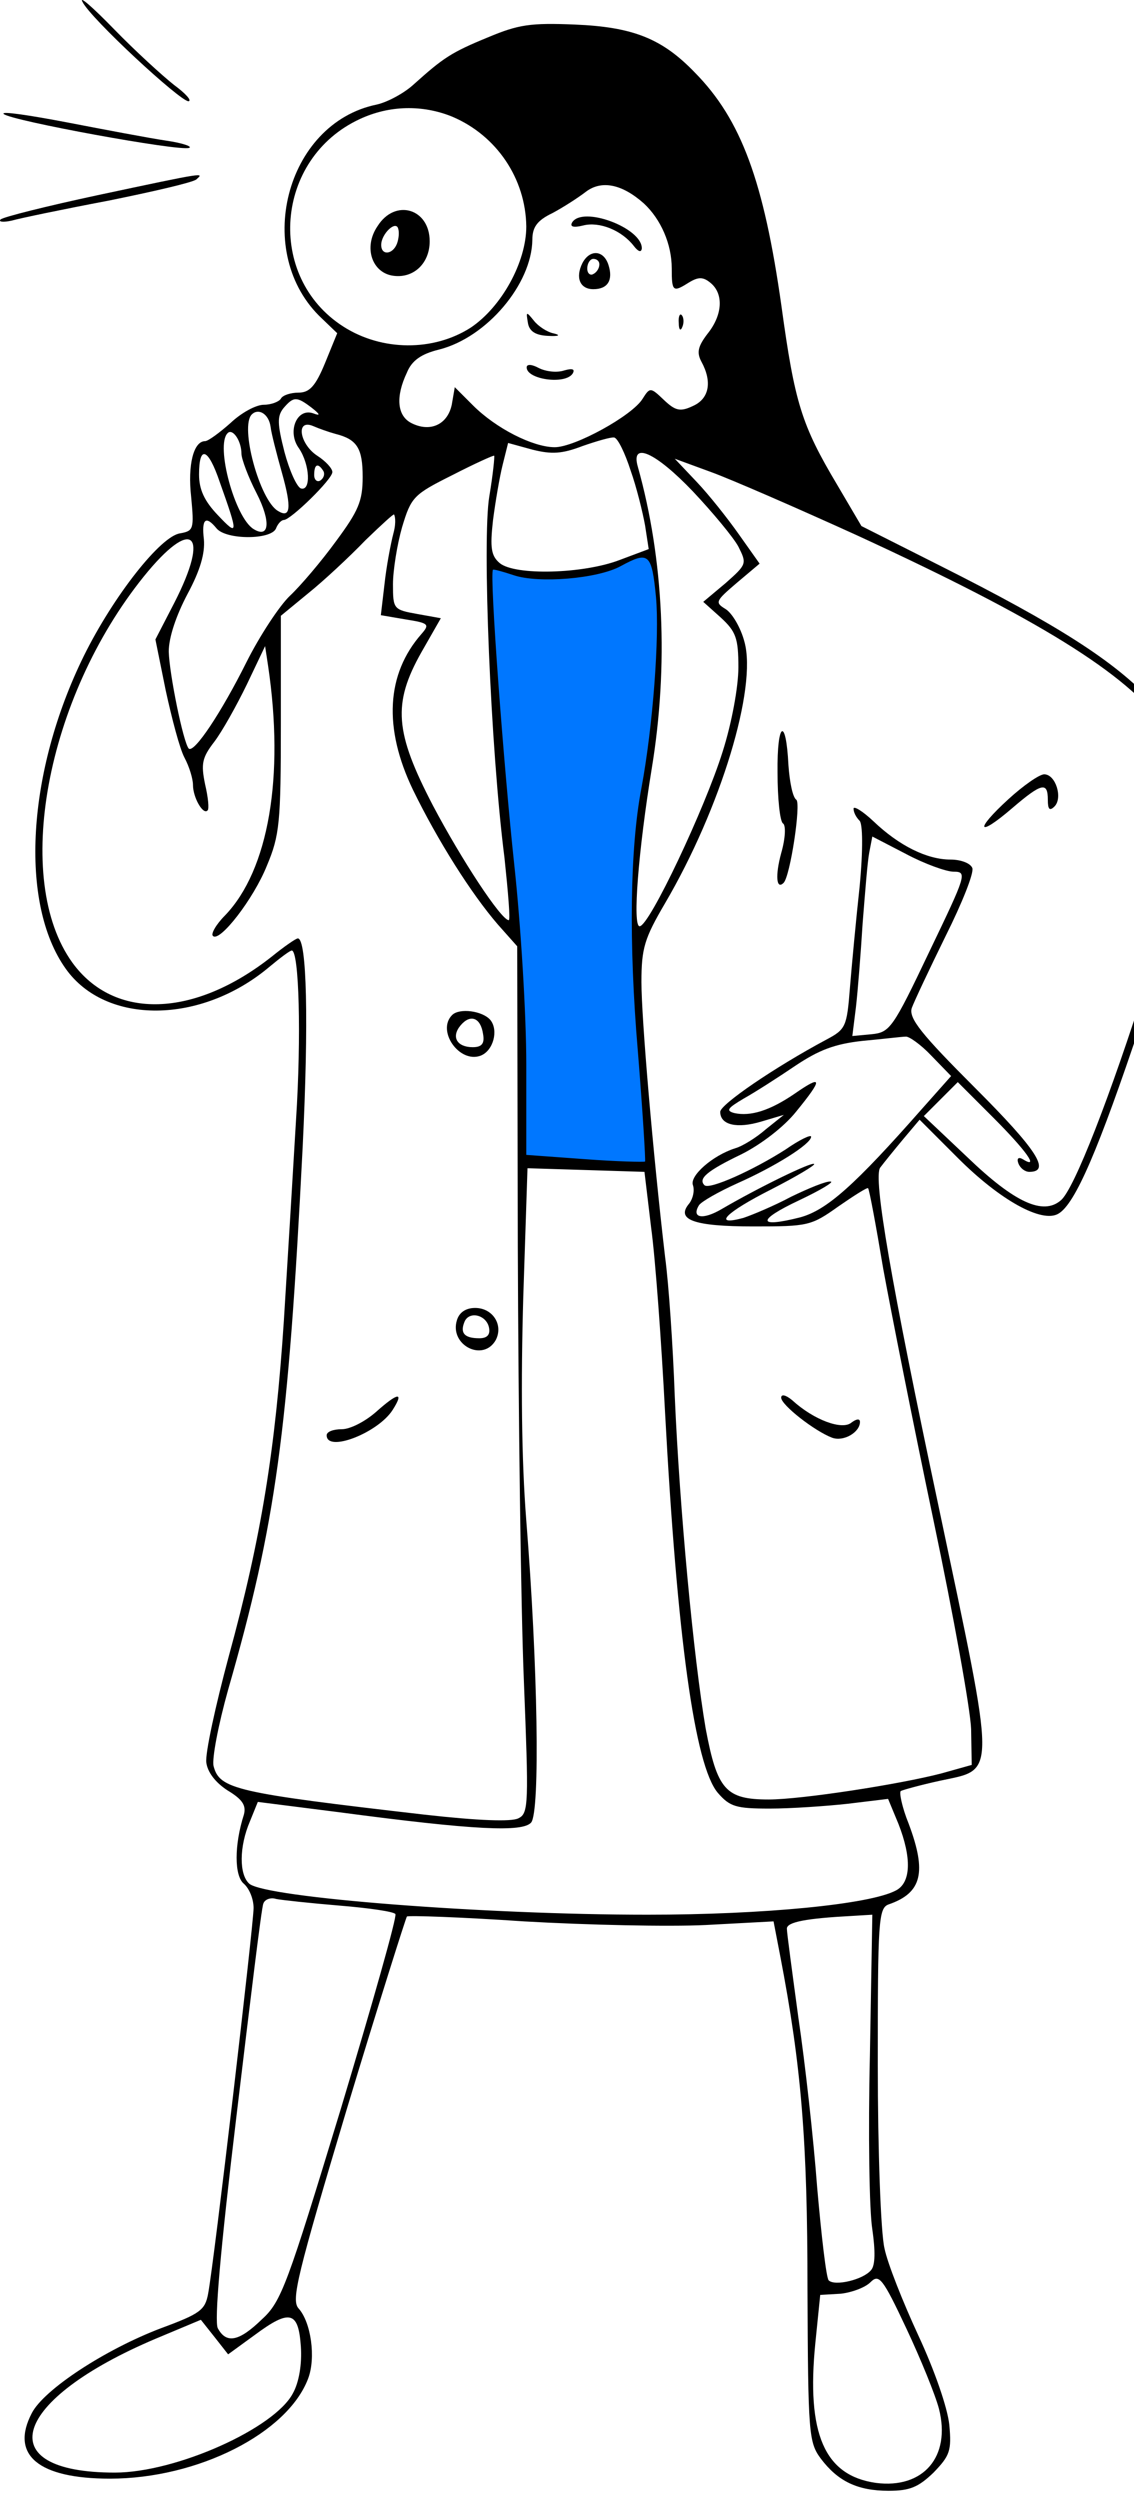 <?xml version="1.0" encoding="UTF-8"?> <svg xmlns="http://www.w3.org/2000/svg" width="118" height="260" viewBox="0 0 118 260" fill="none"> <path d="M53.5 59.5L51 59L52.5 82L54 99L54.5 120.5L67.5 121.5L67 112.5L66 99V91L67.5 79L68.5 67V61L68 59L67.5 57.5L65 58.5L62.5 59.5L58.5 60L53.5 59.5Z" fill="#0077FF"></path> <path d="M8.581 0.19C9.401 1.893 18.734 10.532 19.617 10.532C19.995 10.469 19.302 9.712 18.104 8.829C16.905 7.883 14.068 5.298 11.861 3.028C9.653 0.758 8.203 -0.504 8.581 0.19Z" fill="black"></path> <path d="M0.38 11.849C1.074 12.542 18.668 15.758 19.677 15.38C20.055 15.254 19.046 14.876 17.281 14.623C15.578 14.371 10.912 13.488 7.002 12.732C3.029 11.975 0.065 11.533 0.38 11.849Z" fill="black"></path> <path d="M10.155 20.298C4.858 21.433 0.317 22.569 0.065 22.821C-0.187 23.073 0.317 23.136 1.2 22.947C2.083 22.695 6.623 21.749 11.29 20.866C15.956 19.92 20.055 18.974 20.433 18.659C21.19 17.965 21.695 17.839 10.155 20.298Z" fill="black"></path> <path d="M39.288 23.515C37.775 25.722 38.721 28.433 40.991 28.686C43.072 28.938 44.712 27.361 44.712 25.091C44.712 21.686 41.117 20.614 39.288 23.515ZM41.306 25.343C40.865 26.479 39.667 26.605 39.667 25.47C39.667 24.334 41.18 22.884 41.432 23.767C41.559 24.145 41.496 24.839 41.306 25.343Z" fill="black"></path> <path d="M59.533 23.136C59.281 23.577 59.659 23.703 60.668 23.451C62.37 23.009 64.704 23.955 65.965 25.595C66.406 26.162 66.722 26.288 66.785 25.847C66.848 23.703 60.605 21.37 59.533 23.136Z" fill="black"></path> <path d="M60.603 27.361C59.847 28.875 60.351 30.073 61.739 30.073C63.252 30.073 63.819 29.127 63.315 27.551C62.811 25.974 61.36 25.911 60.603 27.361ZM62.369 27.488C62.369 27.866 62.117 28.307 61.739 28.497C61.423 28.686 61.108 28.433 61.108 27.929C61.108 27.361 61.423 26.92 61.739 26.92C62.117 26.92 62.369 27.172 62.369 27.488Z" fill="black"></path> <path d="M54.927 33.541C55.053 34.424 55.684 34.865 57.008 34.928C58.143 34.992 58.395 34.865 57.639 34.676C56.945 34.55 55.999 33.919 55.558 33.352C54.738 32.343 54.738 32.406 54.927 33.541Z" fill="black"></path> <path d="M70.63 33.604C70.63 34.298 70.819 34.487 71.008 33.982C71.197 33.541 71.134 32.973 70.945 32.784C70.756 32.532 70.567 32.91 70.63 33.604Z" fill="black"></path> <path d="M54.803 38.208C54.803 39.469 58.839 40.036 59.595 38.838C59.848 38.397 59.595 38.271 58.712 38.523C57.956 38.775 56.821 38.649 56.064 38.271C55.37 37.892 54.803 37.829 54.803 38.208Z" fill="black"></path> <path d="M80.908 80.332C80.908 83.043 81.16 85.439 81.476 85.629C81.791 85.818 81.728 87.205 81.287 88.719C80.656 91.052 80.782 92.565 81.539 91.809C82.233 91.115 83.368 83.548 82.863 83.169C82.485 82.917 82.169 81.341 82.043 79.575C81.791 74.467 80.845 75.035 80.908 80.332Z" fill="black"></path> <path d="M104.934 83.107C101.34 86.386 101.718 87.143 105.312 84.053C108.402 81.404 109.033 81.278 109.033 83.17C109.033 84.179 109.222 84.368 109.727 83.864C110.609 82.981 109.853 80.522 108.655 80.522C108.15 80.522 106.447 81.72 104.934 83.107Z" fill="black"></path> <path d="M81.287 145.347C81.287 146.104 84.755 148.816 86.584 149.509C87.782 149.951 89.485 148.942 89.485 147.87C89.485 147.492 89.107 147.555 88.602 147.933C87.656 148.753 84.692 147.681 82.422 145.6C81.728 145.032 81.287 144.969 81.287 145.347Z" fill="black"></path> <path d="M47.046 105.556C45.407 107.195 47.803 110.601 50.01 109.781C51.334 109.276 51.902 107.132 51.019 106.06C50.199 105.114 47.803 104.799 47.046 105.556ZM50.262 107.511C50.451 108.52 50.136 108.898 49.19 108.898C47.551 108.898 46.92 107.826 47.929 106.628C48.938 105.43 50.01 105.808 50.262 107.511Z" fill="black"></path> <path d="M47.55 137.275C46.73 139.861 50.261 141.69 51.586 139.356C52.405 137.78 51.27 136.014 49.442 136.014C48.496 136.014 47.802 136.456 47.55 137.275ZM50.892 138.095C51.018 138.789 50.703 139.167 49.883 139.167C48.37 139.167 47.865 138.663 48.306 137.528C48.748 136.266 50.64 136.708 50.892 138.095Z" fill="black"></path> <path d="M50.791 3.877C46.945 5.454 46.125 6.021 43.098 8.733C42.089 9.679 40.323 10.625 39.188 10.877C29.666 12.832 26.261 26.39 33.513 33.137L35.089 34.651L33.828 37.741C32.819 40.2 32.189 40.831 31.053 40.831C30.297 40.831 29.414 41.083 29.225 41.461C29.036 41.777 28.216 42.092 27.459 42.092C26.639 42.092 25.126 42.912 23.991 43.984C22.856 44.993 21.657 45.876 21.342 45.876C20.144 45.876 19.514 48.335 19.892 51.677C20.207 55.019 20.144 55.208 18.757 55.461C16.739 55.713 11.82 61.956 8.73 68.199C2.802 80.243 1.983 93.927 6.838 100.738C11 106.603 20.901 106.54 28.027 100.549C29.162 99.603 30.171 98.846 30.36 98.846C31.117 98.846 31.369 107.738 30.801 116.503C30.486 121.863 29.918 131.259 29.54 137.313C28.657 150.682 27.207 159.826 23.802 172.248C22.414 177.419 21.342 182.338 21.468 183.284C21.594 184.293 22.414 185.365 23.675 186.185C25.252 187.131 25.63 187.761 25.378 188.707C24.369 191.86 24.369 195.076 25.378 195.896C25.946 196.401 26.387 197.473 26.387 198.419C26.387 200.121 22.288 235.183 21.657 238.525C21.342 240.228 20.838 240.606 16.739 242.119C10.937 244.326 4.568 248.488 3.307 250.948C1.037 255.299 4.001 257.758 11.442 257.758C20.585 257.758 29.918 253.029 32.062 247.353C32.882 245.209 32.378 241.489 31.053 240.038C30.297 239.156 30.927 236.57 36.098 219.291C39.377 208.445 42.215 199.491 42.341 199.301C42.531 199.175 48.017 199.364 54.512 199.806C61.07 200.184 69.583 200.373 73.43 200.184L80.493 199.806L81.186 203.4C83.394 214.877 84.024 222.634 84.024 238.02C84.087 253.092 84.15 253.975 85.412 255.677C87.177 258.011 89.195 259.02 92.474 259.02C94.681 259.02 95.564 258.641 97.141 257.128C98.843 255.362 99.033 254.858 98.78 252.146C98.591 250.38 97.267 246.534 95.564 242.876C93.988 239.471 92.348 235.372 92.033 233.795C91.654 232.219 91.339 223.643 91.339 214.688C91.339 199.806 91.402 198.419 92.474 198.04C95.943 196.842 96.447 194.698 94.555 189.653C93.862 187.95 93.546 186.374 93.736 186.248C93.988 186.122 95.817 185.617 97.834 185.176C103.699 183.915 103.699 185.239 97.645 156.546C92.727 133.403 90.835 122.431 91.591 121.422C91.97 120.917 93.042 119.593 93.988 118.458L95.69 116.44L99.663 120.413C104.077 124.827 108.429 127.223 110.131 126.214C111.897 125.205 114.356 119.404 118.707 106.413C126.149 84.027 126.275 79.865 119.906 72.991C115.996 68.766 110.068 64.983 97.771 58.803L89.637 54.704L87.114 50.416C83.394 44.173 82.7 41.903 81.313 31.813C79.484 18.886 77.151 12.454 72.295 7.535C68.89 4.003 65.863 2.805 59.809 2.553C55.206 2.364 53.944 2.553 50.791 3.877ZM47.071 12.138C51.674 14.093 54.701 18.57 54.764 23.552C54.764 27.273 52.179 31.939 48.963 34.083C45.116 36.543 39.756 36.543 35.72 33.957C27.648 28.786 28.594 16.489 37.423 12.39C40.513 10.94 43.981 10.877 47.071 12.138ZM66.998 21.156C68.764 22.795 69.899 25.381 69.899 27.903C69.899 30.363 70.025 30.426 71.727 29.354C72.673 28.786 73.178 28.786 73.934 29.417C75.322 30.552 75.196 32.759 73.619 34.714C72.61 36.038 72.484 36.669 72.989 37.615C74.124 39.696 73.808 41.461 72.106 42.218C70.781 42.849 70.277 42.722 69.079 41.587C67.692 40.263 67.629 40.263 66.872 41.461C65.8 43.227 59.809 46.506 57.728 46.506C55.458 46.506 51.611 44.551 49.215 42.155L47.323 40.263L47.008 42.092C46.566 44.173 44.738 44.993 42.783 43.984C41.332 43.227 41.143 41.272 42.341 38.75C42.846 37.489 43.855 36.795 45.684 36.353C50.665 35.092 55.332 29.543 55.395 24.939C55.395 23.615 55.899 22.922 57.476 22.165C58.548 21.597 60.124 20.588 60.944 19.958C62.584 18.697 64.728 19.138 66.998 21.156ZM32.441 42.407C33.324 43.101 33.387 43.29 32.567 42.975C30.864 42.407 29.855 44.93 31.117 46.632C32.252 48.335 32.378 51.109 31.306 50.794C30.864 50.605 30.108 48.902 29.603 47.011C28.846 44.047 28.846 43.29 29.477 42.47C30.549 41.209 30.864 41.209 32.441 42.407ZM28.153 44.362C28.216 44.993 28.783 47.2 29.351 49.218C30.36 52.812 30.234 53.947 28.91 53.127C27.018 51.992 24.937 44.362 26.198 43.101C26.892 42.407 27.963 43.038 28.153 44.362ZM34.9 45.119C37.17 45.686 37.738 46.632 37.738 49.596C37.738 52.118 37.297 53.127 34.963 56.281C33.45 58.361 31.306 60.884 30.171 61.956C29.099 62.965 27.018 66.118 25.63 68.892C23.045 74.064 20.207 78.352 19.64 77.847C19.072 77.216 17.622 70.091 17.559 67.757C17.559 66.307 18.315 64.037 19.514 61.767C20.838 59.307 21.342 57.542 21.216 56.091C20.964 53.947 21.405 53.569 22.54 54.956C23.549 56.154 28.216 56.154 28.72 54.956C28.91 54.452 29.288 54.073 29.54 54.073C30.234 54.073 34.585 49.848 34.585 49.092C34.585 48.713 33.891 47.956 33.008 47.389C31.18 46.191 30.738 43.542 32.567 44.299C33.135 44.551 34.206 44.93 34.9 45.119ZM25.126 47.2C25.126 47.704 25.82 49.596 26.702 51.299C28.216 54.263 28.027 56.028 26.387 55.019C24.432 53.821 22.414 46.317 23.675 45.056C24.18 44.488 25.126 45.812 25.126 47.2ZM65.611 48.902C66.241 50.668 66.872 53.254 67.124 54.641L67.502 57.1L64.475 58.235C60.692 59.686 53.566 59.875 51.989 58.551C51.107 57.794 50.981 56.974 51.296 54.136C51.548 52.181 51.989 49.596 52.305 48.335L52.872 46.065L55.395 46.758C57.413 47.263 58.485 47.2 60.629 46.38C62.079 45.876 63.593 45.434 63.908 45.497C64.286 45.56 65.043 47.137 65.611 48.902ZM22.856 50.1C24.811 55.587 24.811 55.839 22.666 53.569C21.279 52.118 20.712 50.92 20.712 49.344C20.712 46.254 21.657 46.569 22.856 50.1ZM50.917 51.614C50.161 56.091 51.044 77.847 52.494 89.198C52.872 92.792 53.125 95.693 52.935 95.693C52.116 95.63 48.017 89.387 45.053 83.775C41.08 76.144 40.828 73.181 43.855 67.82L45.873 64.289L43.413 63.848C40.954 63.406 40.891 63.343 40.891 60.758C40.891 59.307 41.332 56.596 41.837 54.83C42.783 51.677 43.035 51.425 47.071 49.407C49.404 48.209 51.359 47.326 51.422 47.389C51.485 47.452 51.296 49.344 50.917 51.614ZM72.106 51.109C74.187 53.317 76.331 55.902 76.835 56.848C77.718 58.614 77.718 58.677 75.511 60.632L73.178 62.587L75.007 64.226C76.583 65.677 76.835 66.37 76.835 69.397C76.835 71.415 76.142 75.199 75.196 78.162C73.367 84.027 67.566 96.324 66.556 96.324C65.8 96.324 66.43 88.441 67.818 79.928C69.583 69.208 69.079 58.172 66.367 48.524C65.611 45.876 68.196 47.011 72.106 51.109ZM89.132 55.65C108.05 64.352 117.194 70.028 121.104 75.451C122.743 77.784 123.185 79.045 123.374 82.198C123.689 86.991 122.996 90.333 119.338 101.999C115.554 113.918 111.771 123.692 110.383 124.827C108.555 126.404 105.591 125.079 100.672 120.35L96.132 116.062L97.897 114.296L99.663 112.53L103.384 116.251C106.726 119.593 108.239 121.674 106.411 120.539C105.969 120.287 105.78 120.476 105.969 120.98C106.158 121.485 106.663 121.863 107.104 121.863C109.374 121.863 107.924 119.593 101.492 113.161C95.88 107.549 94.555 105.909 94.871 104.837C95.123 104.143 96.699 100.801 98.402 97.333C100.105 93.927 101.366 90.775 101.177 90.27C100.987 89.766 99.978 89.387 98.906 89.387C96.447 89.387 93.546 87.937 90.898 85.414C89.763 84.342 88.817 83.775 88.817 84.09C88.817 84.468 89.069 84.973 89.447 85.351C89.763 85.667 89.826 88.252 89.447 92.225C89.069 95.693 88.628 100.423 88.438 102.756C88.123 106.792 87.997 107.044 85.979 108.116C80.556 111.017 74.944 114.864 74.944 115.62C74.944 117.008 76.709 117.386 79.232 116.629L81.565 115.936L79.673 117.449C78.664 118.332 77.214 119.215 76.52 119.404C74.124 120.161 71.727 122.305 72.106 123.251C72.295 123.818 72.106 124.638 71.727 125.142C70.277 126.845 72.169 127.539 78.412 127.539C84.087 127.539 84.403 127.476 87.24 125.458C88.88 124.323 90.267 123.44 90.33 123.566C90.456 123.692 91.15 127.413 91.907 131.953C92.727 136.43 95.06 148.222 97.141 158.123C99.222 168.023 100.987 177.798 101.051 179.816L101.114 183.536L97.961 184.419C93.609 185.554 83.394 187.131 79.988 187.131C75.511 187.131 74.628 186.122 73.43 179.753C72.169 172.375 70.719 156.925 70.214 145.196C70.025 139.962 69.583 133.466 69.205 130.692C67.944 119.908 66.746 105.909 66.746 102.125C66.746 98.594 67.061 97.585 69.205 93.927C75.007 84.027 78.79 71.541 77.466 66.749C77.088 65.298 76.205 63.785 75.511 63.343C74.376 62.65 74.439 62.523 76.646 60.632L79.042 58.614L76.898 55.587C75.7 53.884 73.745 51.425 72.484 50.1L70.214 47.704L73.998 49.092C76.079 49.848 82.889 52.812 89.132 55.65ZM33.639 48.965C33.828 49.281 33.702 49.722 33.324 49.974C33.008 50.164 32.693 49.911 32.693 49.407C32.693 48.272 33.071 48.083 33.639 48.965ZM40.954 55.398C40.639 56.596 40.197 58.992 40.008 60.758L39.63 63.974L42.215 64.415C44.611 64.794 44.738 64.92 43.855 65.929C40.197 70.091 39.882 75.703 42.972 82.135C45.557 87.432 49.026 92.918 51.8 96.135L53.818 98.405L53.881 129.683C53.944 146.898 54.197 167.141 54.512 174.771C55.016 187.572 55.016 188.581 53.944 189.086C53.251 189.464 49.782 189.338 44.17 188.707C24.495 186.437 22.856 186.059 22.225 183.662C22.036 182.906 22.73 179.311 23.738 175.717C28.72 158.375 29.982 149.042 31.495 119.278C32.126 106.287 31.936 97.585 30.99 97.585C30.801 97.585 29.603 98.405 28.279 99.477C20.207 105.846 11.883 106.098 7.532 100.107C1.289 91.468 4.757 72.613 14.973 59.938C20.018 53.695 21.91 55.334 18.126 62.713L16.171 66.496L17.243 71.793C17.874 74.694 18.694 77.847 19.198 78.793C19.703 79.739 20.081 81 20.081 81.631C20.081 82.955 21.153 84.784 21.594 84.279C21.784 84.153 21.657 82.892 21.342 81.568C20.901 79.424 21.027 78.793 22.288 77.153C23.108 76.081 24.621 73.37 25.693 71.163L27.585 67.19L27.901 69.271C29.603 80.748 27.963 90.459 23.423 95.189C22.477 96.135 21.91 97.144 22.162 97.333C22.856 98.026 26.387 93.486 27.774 90.018C29.099 86.865 29.225 85.54 29.225 75.325V64.037L32.062 61.704C33.639 60.442 36.351 57.92 38.053 56.154C39.819 54.452 40.937 53.437 41 53.5C41.063 53.563 41.269 54.2 40.954 55.398ZM68.259 62.082C68.638 66.181 67.944 75.514 66.746 81.946C65.547 88.189 65.421 98.09 66.367 109.251C66.872 115.494 67.187 120.665 67.124 120.791C66.998 120.854 64.16 120.791 60.818 120.539L54.764 120.098V110.702C54.764 105.531 54.197 96.198 53.503 89.829C52.431 79.865 50.917 59.749 51.296 59.244C51.359 59.181 52.305 59.434 53.44 59.812C56.025 60.695 62.205 60.19 64.602 58.866C67.502 57.289 67.818 57.542 68.259 62.082ZM99.222 90.648C100.672 90.648 100.546 90.964 96.699 98.972C92.916 106.918 92.6 107.359 90.709 107.549L88.691 107.738L89.069 104.711C89.258 103.071 89.573 99.098 89.763 96.008C90.015 92.856 90.267 89.576 90.456 88.63L90.772 86.991L94.303 88.82C96.195 89.829 98.465 90.648 99.222 90.648ZM96.888 109.756L98.969 111.9L95.943 115.305C88.943 123.251 86.042 125.836 83.267 126.593C78.79 127.728 78.727 126.908 83.141 124.827C85.412 123.755 86.862 122.872 86.421 122.872C85.979 122.809 84.15 123.566 82.322 124.449C80.556 125.395 78.286 126.341 77.34 126.656C74.061 127.539 75.511 126.088 80.241 123.692C82.826 122.368 84.844 121.17 84.718 121.043C84.466 120.791 78.916 123.503 75.133 125.71C73.115 126.908 71.917 126.656 72.736 125.332C72.989 124.953 74.754 123.944 76.709 123.061C80.682 121.296 84.403 118.962 84.403 118.206C84.403 117.953 83.204 118.521 81.754 119.53C78.412 121.674 73.808 123.755 73.304 123.251C72.61 122.557 73.619 121.737 77.151 120.034C79.169 119.026 81.565 117.197 82.826 115.62C85.664 112.152 85.601 111.711 82.7 113.728C80.115 115.494 78.097 116.125 76.394 115.746C75.511 115.494 75.7 115.242 77.403 114.233C78.538 113.602 80.997 112.026 82.763 110.828C85.222 109.188 86.862 108.558 89.763 108.242C91.844 108.053 93.862 107.801 94.24 107.801C94.555 107.738 95.817 108.621 96.888 109.756ZM67.755 127.665C68.196 130.881 68.827 139.583 69.205 146.898C70.466 170.357 72.295 183.599 74.691 186.437C75.953 187.887 76.583 188.077 80.115 188.077C82.258 188.077 85.979 187.824 88.249 187.572L92.411 187.068L93.483 189.653C94.871 193.185 94.808 195.77 93.231 196.59C90.519 198.04 79.484 199.112 67.376 199.112C50.413 199.112 27.711 197.346 25.946 195.896C24.874 194.95 24.874 192.049 26.009 189.401L26.828 187.383L35.279 188.455C49.53 190.347 54.386 190.536 55.269 189.527C56.215 188.392 55.962 173.131 54.764 158.123C54.26 151.691 54.197 143.745 54.449 134.917L54.89 121.485L61.007 121.674L67.061 121.863L67.755 127.665ZM35.342 198.166C38.432 198.419 41.017 198.797 41.143 199.049C41.332 199.301 38.747 208.382 35.468 219.291C29.918 237.516 29.288 239.345 27.27 241.173C24.874 243.507 23.549 243.759 22.666 242.119C22.288 241.426 22.919 234.048 24.621 219.922C26.009 208.319 27.207 198.419 27.396 197.977C27.522 197.536 28.153 197.283 28.72 197.473C29.351 197.599 32.315 197.914 35.342 198.166ZM90.519 213.742C90.33 221.814 90.456 229.949 90.772 231.841C91.087 234.048 91.087 235.561 90.645 236.066C89.826 237.075 86.862 237.768 86.231 237.138C85.979 236.885 85.475 232.534 85.033 227.489C84.655 222.445 83.772 214.499 83.078 209.832C82.448 205.166 81.88 201.004 81.88 200.563C81.88 199.869 83.898 199.491 88.691 199.238L90.772 199.112L90.519 213.742ZM97.708 250.506C98.969 255.488 96.069 258.83 91.15 258.2C85.79 257.443 83.898 253.092 84.844 243.633L85.349 238.651L87.493 238.525C88.628 238.399 90.015 237.894 90.582 237.327C91.465 236.444 91.844 236.885 94.303 242.119C95.817 245.335 97.33 249.056 97.708 250.506ZM31.306 244.011C31.432 245.84 31.117 247.732 30.486 248.867C28.594 252.524 18.315 257.128 11.946 257.128C-1.17 257.128 1.163 249.56 16.234 243.191L20.901 241.237L22.351 243.065L23.738 244.831L26.513 242.813C30.171 240.101 31.053 240.354 31.306 244.011Z" fill="black"></path> <path d="M39.163 146.798C38.028 147.807 36.452 148.626 35.569 148.626C34.686 148.626 33.992 148.879 33.992 149.257C33.992 151.086 39.352 149.005 40.866 146.608C42.064 144.717 41.433 144.78 39.163 146.798Z" fill="black"></path> </svg> 